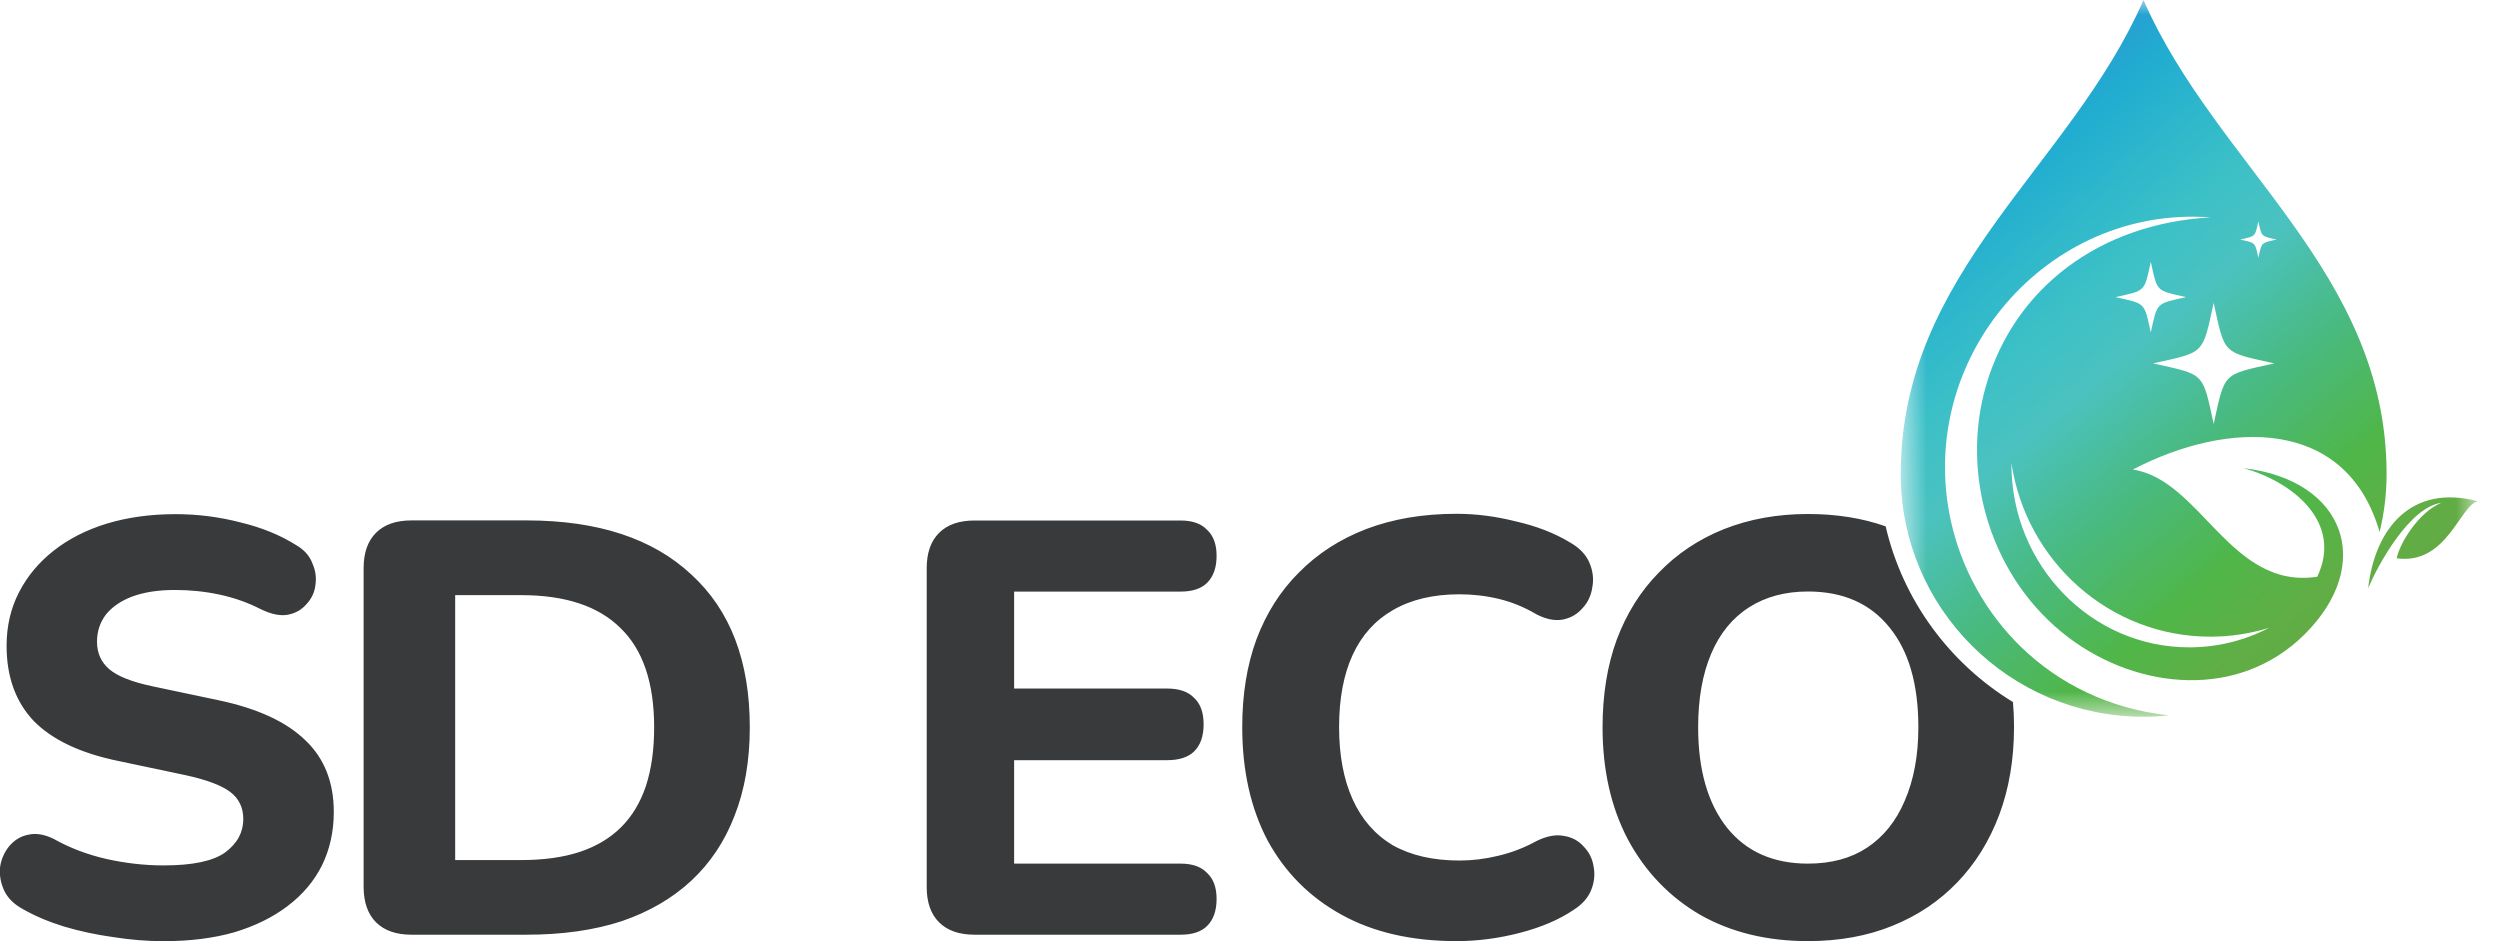 <?xml version="1.0" encoding="UTF-8"?> <svg xmlns="http://www.w3.org/2000/svg" width="85" height="32" viewBox="0 0 85 32" fill="none"><g clip-path="url(#clip0_125_132)"><mask id="mask0_125_132" style="mask-type:luminance" maskUnits="userSpaceOnUse" x="64" y="0" width="21" height="25"><path d="M84.243 0H64.626V24.365H84.243V0Z" fill="white"></path></mask><g mask="url(#mask0_125_132)"><path fill-rule="evenodd" clip-rule="evenodd" d="M81.144 16.119C81.144 16.799 81.061 17.457 80.906 18.09C79.785 14.183 75.758 14.275 72.515 15.965C74.834 16.311 75.829 20.059 78.787 19.609C79.673 17.739 77.92 16.37 76.282 15.917C79.737 16.32 80.756 19.185 78.354 21.571C76.115 23.792 72.696 23.46 70.336 21.68C67.707 19.699 66.631 16.166 67.531 13.09C68.498 9.792 71.386 7.602 75.156 7.391C69.607 6.979 65.114 12.168 66.331 17.716C67.024 20.875 69.631 23.87 73.748 24.325C73.463 24.353 73.174 24.37 72.882 24.37C68.322 24.367 64.624 20.675 64.624 16.121C64.624 9.22 70.388 5.692 72.879 0.002C75.363 5.668 81.142 9.249 81.144 16.119ZM84.245 17.043C81.992 16.446 80.751 17.957 80.518 19.993C80.859 19.204 81.904 17.256 83.009 17.093C82.228 17.417 81.592 18.467 81.487 18.983C83.197 19.213 83.628 17.187 84.245 17.043ZM76.163 8.145C76.696 8.263 76.668 8.23 76.784 8.765C76.901 8.23 76.873 8.263 77.406 8.145C76.873 8.026 76.901 8.059 76.784 7.524C76.668 8.059 76.696 8.026 76.163 8.145ZM71.922 10.102C72.955 10.332 72.901 10.268 73.127 11.303C73.353 10.268 73.298 10.332 74.329 10.102C73.296 9.872 73.353 9.936 73.127 8.901C72.901 9.936 72.958 9.875 71.922 10.102ZM73.203 12.355C74.975 12.751 74.879 12.64 75.265 14.415C75.653 12.64 75.558 12.749 77.327 12.355C75.558 11.962 75.651 12.071 75.265 10.296C74.877 12.071 74.972 11.962 73.203 12.355ZM77.149 21.346C76.518 21.54 75.849 21.647 75.153 21.647C71.727 21.647 68.888 19.085 68.388 15.742V15.777C68.388 19.218 71.096 22.01 74.432 22.01C75.41 22.01 76.334 21.77 77.149 21.346Z" fill="url(#paint0_linear_125_132)"></path></g><path fill-rule="evenodd" clip-rule="evenodd" d="M68.441 23.87C66.288 22.555 64.698 20.417 64.112 17.896C63.319 17.616 62.438 17.476 61.471 17.476C60.428 17.476 59.471 17.649 58.602 17.995C57.744 18.341 57.009 18.834 56.394 19.474C55.778 20.099 55.304 20.858 54.968 21.751C54.647 22.63 54.487 23.623 54.487 24.727C54.487 26.18 54.775 27.45 55.349 28.543C55.937 29.635 56.754 30.488 57.797 31.099C58.854 31.699 60.078 31.998 61.471 31.998C62.528 31.998 63.486 31.825 64.34 31.479C65.198 31.133 65.933 30.64 66.548 30C67.165 29.36 67.638 28.595 67.974 27.704C68.308 26.81 68.477 25.813 68.477 24.709C68.477 24.422 68.465 24.142 68.441 23.87ZM3.841 31.86C4.429 31.953 5.005 32 5.567 32C6.451 32 7.246 31.901 7.956 31.701C8.665 31.488 9.275 31.19 9.782 30.803C10.292 30.417 10.68 29.957 10.947 29.424C11.213 28.879 11.349 28.273 11.349 27.607C11.349 26.595 11.027 25.782 10.384 25.171C9.742 24.545 8.765 24.092 7.453 23.813L5.184 23.334C4.489 23.187 4 22.995 3.719 22.756C3.438 22.517 3.298 22.204 3.298 21.817C3.298 21.472 3.398 21.166 3.598 20.898C3.812 20.633 4.112 20.427 4.501 20.28C4.903 20.133 5.384 20.059 5.946 20.059C6.467 20.059 6.977 20.111 7.472 20.218C7.968 20.325 8.437 20.491 8.877 20.718C9.239 20.891 9.546 20.95 9.801 20.898C10.056 20.846 10.263 20.725 10.423 20.538C10.596 20.351 10.696 20.137 10.723 19.898C10.763 19.645 10.73 19.398 10.623 19.159C10.53 18.905 10.349 18.699 10.08 18.54C9.532 18.194 8.896 17.934 8.172 17.761C7.451 17.573 6.713 17.481 5.965 17.481C5.122 17.481 4.346 17.588 3.636 17.801C2.941 18.014 2.338 18.32 1.829 18.72C1.319 19.121 0.926 19.592 0.645 20.14C0.364 20.685 0.224 21.291 0.224 21.957C0.224 23.009 0.531 23.863 1.148 24.514C1.776 25.154 2.734 25.607 4.017 25.872L6.286 26.351C7.022 26.509 7.537 26.704 7.832 26.929C8.127 27.156 8.272 27.462 8.272 27.848C8.272 28.301 8.065 28.68 7.651 28.986C7.237 29.28 6.541 29.424 5.563 29.424C4.92 29.424 4.272 29.351 3.615 29.204C2.972 29.057 2.376 28.832 1.829 28.524C1.507 28.365 1.212 28.317 0.945 28.384C0.691 28.436 0.476 28.571 0.302 28.784C0.143 28.983 0.041 29.218 0.002 29.483C-0.024 29.749 0.021 30.017 0.143 30.282C0.264 30.535 0.472 30.742 0.764 30.901C1.179 31.14 1.648 31.339 2.169 31.5C2.71 31.661 3.267 31.78 3.841 31.86ZM12.787 31.36C13.068 31.64 13.47 31.78 13.992 31.78H17.907C19.123 31.78 20.202 31.626 21.138 31.32C22.074 31 22.864 30.54 23.507 29.941C24.15 29.341 24.638 28.609 24.972 27.744C25.32 26.865 25.493 25.86 25.493 24.727C25.493 22.476 24.831 20.746 23.505 19.533C22.193 18.308 20.326 17.694 17.904 17.694H13.99C13.468 17.694 13.066 17.834 12.785 18.114C12.504 18.393 12.363 18.794 12.363 19.313V30.159C12.366 30.68 12.506 31.081 12.787 31.36ZM17.723 29.242H15.476V20.235H17.723C19.221 20.235 20.345 20.607 21.095 21.353C21.857 22.085 22.241 23.211 22.241 24.73C22.241 25.488 22.148 26.154 21.96 26.727C21.771 27.287 21.491 27.754 21.117 28.126C20.743 28.498 20.274 28.777 19.712 28.965C19.15 29.149 18.488 29.242 17.723 29.242ZM31.93 31.36C32.211 31.64 32.613 31.78 33.135 31.78H40.14C40.543 31.78 40.843 31.68 41.043 31.481C41.257 31.268 41.364 30.962 41.364 30.562C41.364 30.175 41.257 29.881 41.043 29.683C40.843 29.469 40.54 29.363 40.14 29.363H34.48V25.846H39.678C40.093 25.846 40.4 25.746 40.602 25.547C40.816 25.334 40.923 25.028 40.923 24.628C40.923 24.227 40.816 23.929 40.602 23.73C40.402 23.517 40.093 23.41 39.678 23.41H34.48V20.114H40.14C40.543 20.114 40.843 20.014 41.043 19.815C41.257 19.602 41.364 19.296 41.364 18.896C41.364 18.509 41.257 18.216 41.043 18.017C40.843 17.803 40.54 17.697 40.14 17.697H33.135C32.613 17.697 32.211 17.837 31.93 18.116C31.649 18.396 31.508 18.796 31.508 19.315V30.161C31.508 30.68 31.649 31.081 31.93 31.36ZM45.61 31.099C46.693 31.699 47.998 31.998 49.525 31.998C50.234 31.998 50.951 31.905 51.672 31.718C52.394 31.531 53.003 31.273 53.499 30.938C53.794 30.751 53.994 30.526 54.101 30.258C54.208 29.993 54.234 29.725 54.182 29.46C54.142 29.194 54.027 28.967 53.842 28.78C53.668 28.581 53.439 28.46 53.158 28.419C52.892 28.367 52.582 28.427 52.234 28.599C51.82 28.827 51.384 28.993 50.929 29.099C50.489 29.206 50.053 29.258 49.624 29.258C48.727 29.258 47.972 29.085 47.355 28.739C46.753 28.379 46.298 27.86 45.991 27.18C45.684 26.5 45.529 25.683 45.529 24.723C45.529 23.751 45.684 22.931 45.991 22.265C46.298 21.599 46.753 21.092 47.355 20.746C47.972 20.386 48.727 20.206 49.624 20.206C50.079 20.206 50.527 20.258 50.97 20.365C51.41 20.472 51.832 20.645 52.234 20.884C52.568 21.057 52.87 21.116 53.137 21.064C53.404 21.012 53.625 20.884 53.799 20.685C53.987 20.486 54.099 20.246 54.139 19.967C54.192 19.687 54.158 19.408 54.039 19.128C53.918 18.848 53.692 18.616 53.356 18.429C52.846 18.123 52.246 17.889 51.548 17.73C50.865 17.557 50.191 17.469 49.522 17.469C48.384 17.469 47.36 17.642 46.45 17.988C45.553 18.334 44.791 18.827 44.162 19.467C43.533 20.092 43.052 20.851 42.717 21.744C42.395 22.623 42.236 23.616 42.236 24.72C42.236 26.199 42.524 27.483 43.098 28.576C43.691 29.663 44.526 30.502 45.61 31.099ZM63.478 28.822C62.931 29.183 62.262 29.363 61.471 29.363C60.292 29.363 59.376 28.957 58.721 28.145C58.066 27.32 57.737 26.18 57.737 24.727C57.737 23.756 57.885 22.924 58.178 22.23C58.473 21.538 58.899 21.012 59.464 20.652C60.026 20.291 60.695 20.111 61.471 20.111C62.662 20.111 63.586 20.517 64.24 21.329C64.895 22.128 65.224 23.261 65.224 24.725C65.224 25.685 65.069 26.517 64.762 27.223C64.469 27.917 64.04 28.45 63.478 28.822Z" fill="#383A3B"></path></g><defs><linearGradient id="paint0_linear_125_132" x1="65.729" y1="5.992" x2="78.993" y2="21.825" gradientUnits="userSpaceOnUse"><stop stop-color="#26A0D2"></stop><stop offset="0.09" stop-color="#21ADD0"></stop><stop offset="0.3" stop-color="#3BC0C7"></stop><stop offset="0.43" stop-color="#4BC2C0"></stop><stop offset="0.61" stop-color="#49BA81"></stop><stop offset="0.8" stop-color="#50B648"></stop><stop offset="0.93" stop-color="#60AE45"></stop><stop offset="1" stop-color="#64AA44"></stop></linearGradient><clipPath id="clip0_125_132"><rect width="84.245" height="32" fill="white"></rect></clipPath></defs></svg> 